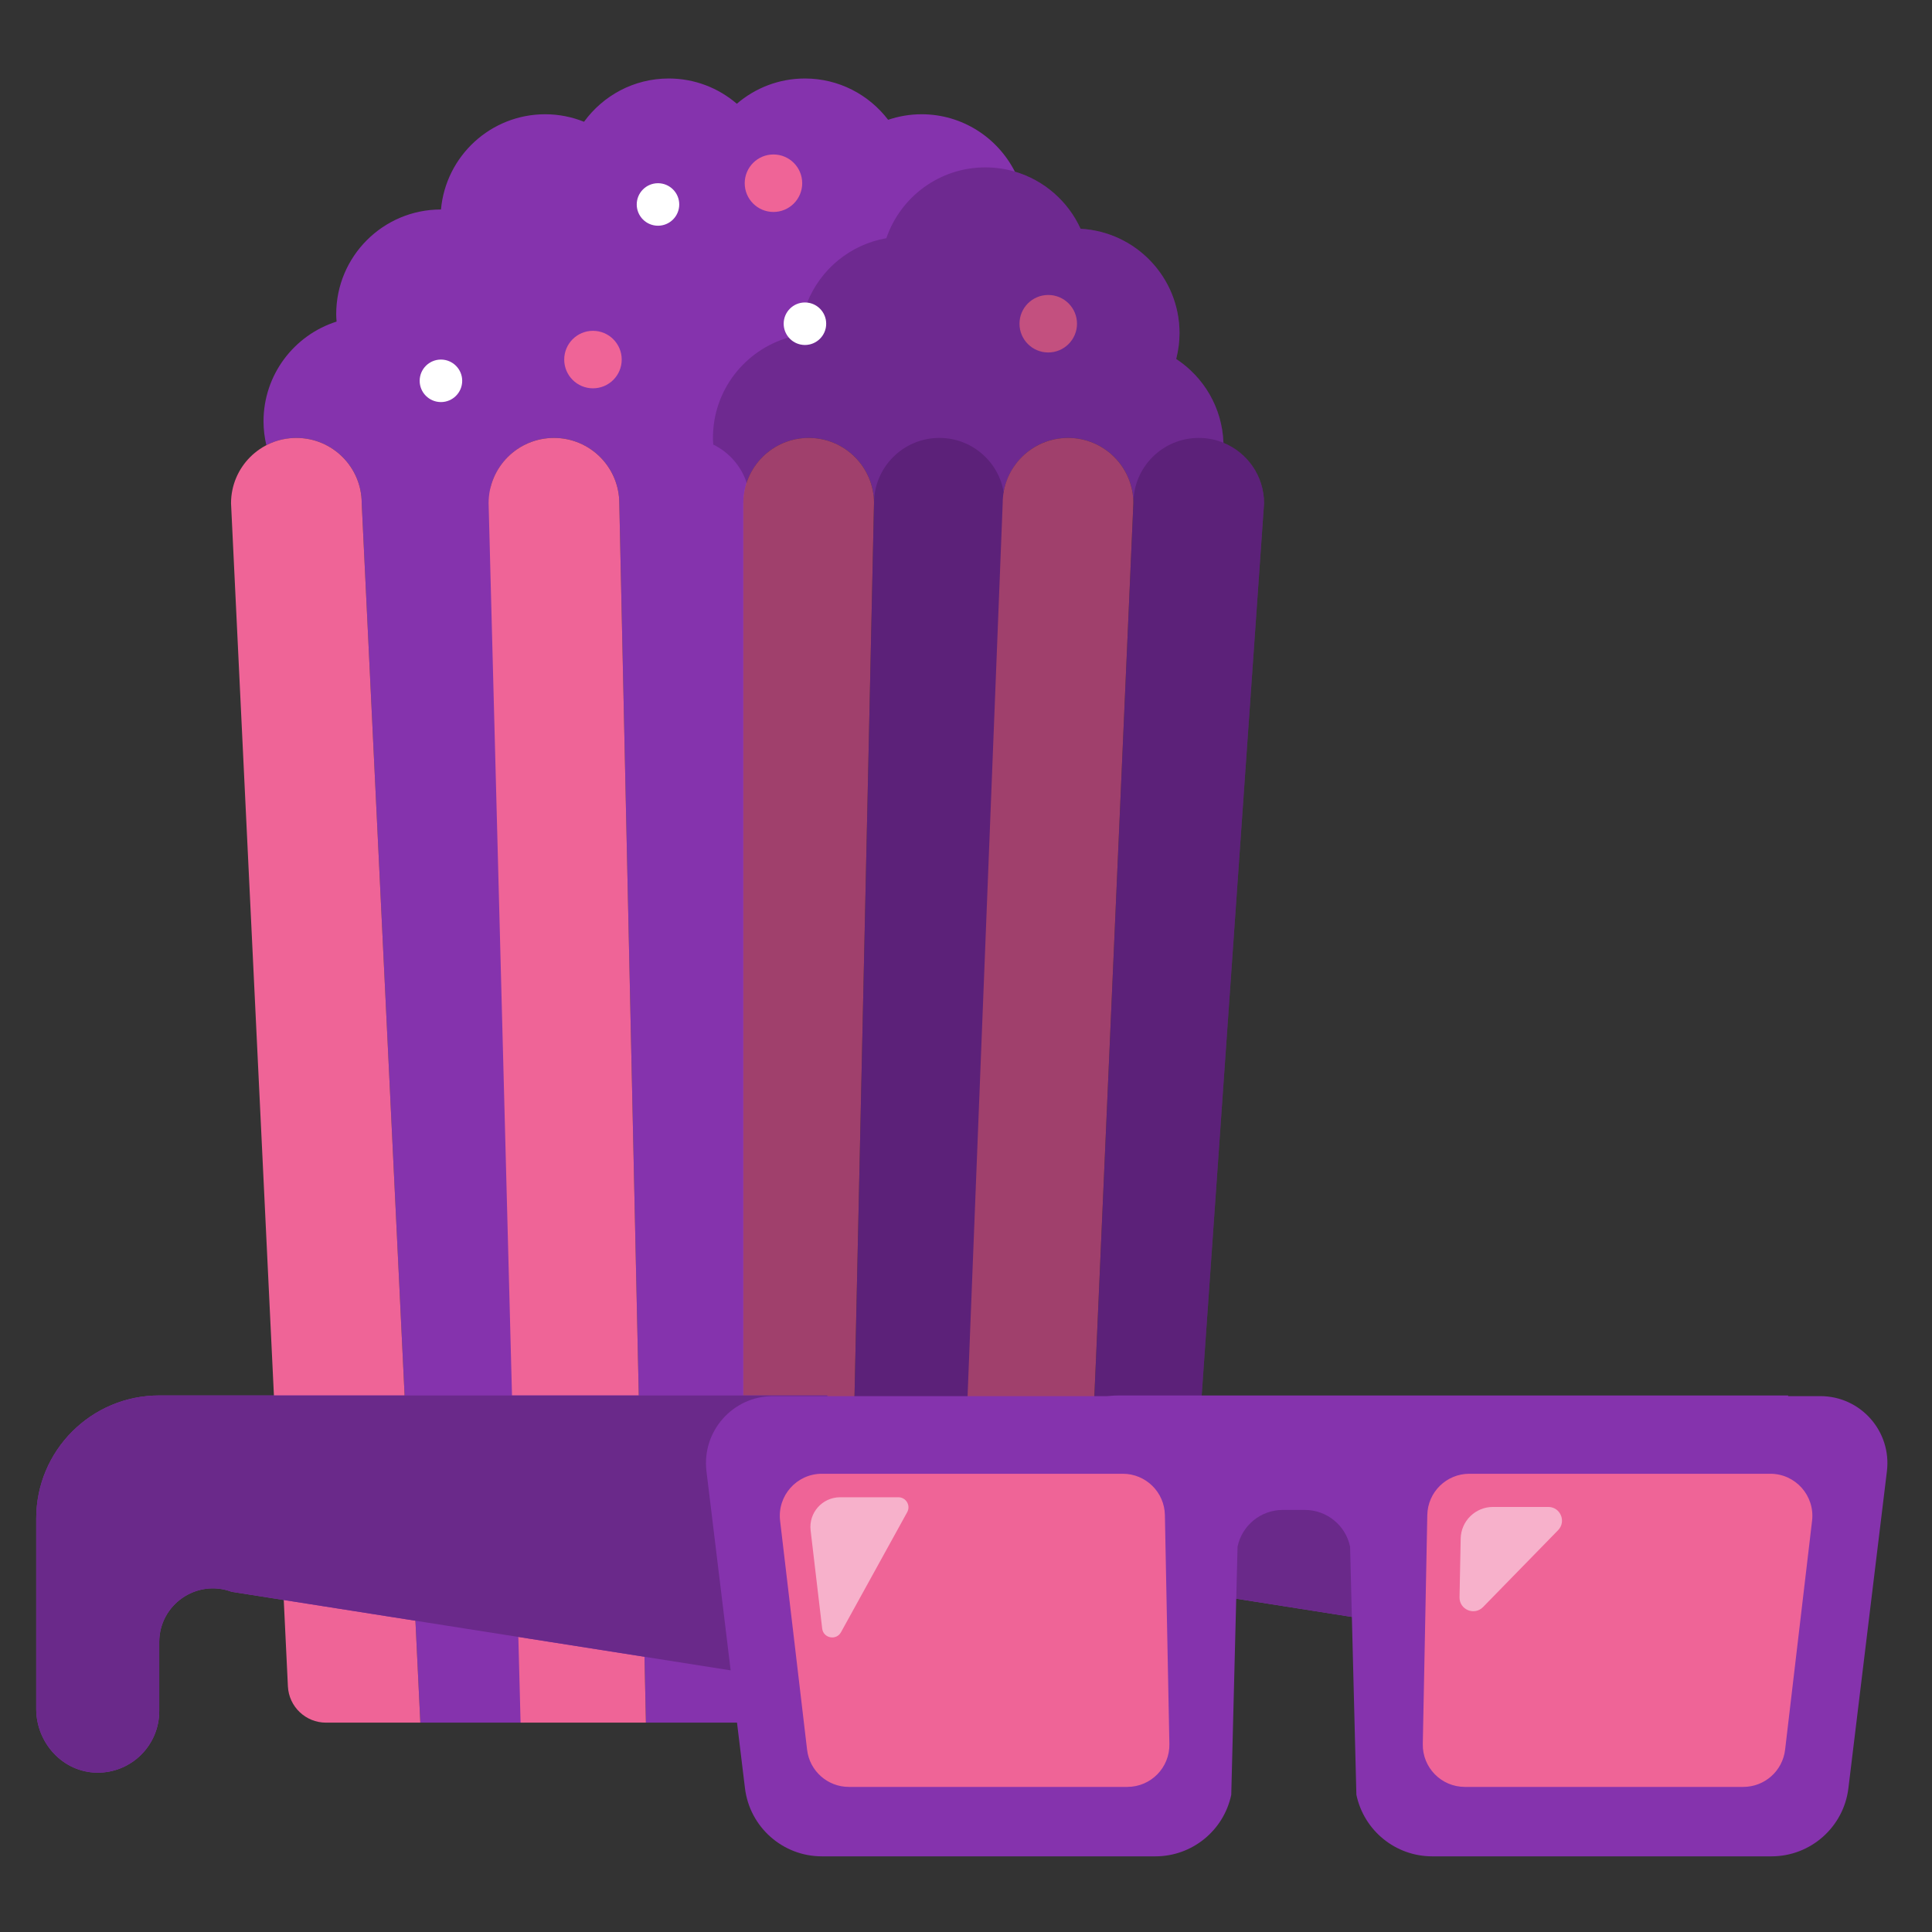 <svg width="108" height="108" viewBox="0 0 108 108" fill="none" xmlns="http://www.w3.org/2000/svg">
<rect x="0" y="0" width="108" height="108" fill="#333333" stroke="none"/>
<path fill-rule="evenodd" clip-rule="evenodd" d="M68.387 24.751C68.389 24.752 68.39 24.752 68.392 24.752C68.322 22.791 67.289 21.078 65.75 20.068C65.867 19.605 65.936 19.124 65.936 18.626C65.936 15.502 63.487 12.958 60.406 12.788C59.708 11.255 58.369 10.076 56.731 9.594C55.764 7.693 53.794 6.387 51.514 6.387C50.86 6.387 50.234 6.499 49.647 6.697C48.577 5.296 46.894 4.388 44.995 4.388C43.541 4.388 42.213 4.921 41.189 5.8C40.165 4.921 38.837 4.388 37.382 4.388C35.434 4.388 33.713 5.343 32.648 6.807C31.977 6.539 31.246 6.387 30.479 6.387C27.424 6.387 24.92 8.726 24.651 11.71H24.648C21.415 11.71 18.794 14.331 18.794 17.564C18.794 17.704 18.805 17.84 18.815 17.977C16.448 18.727 14.731 20.942 14.731 23.557C14.731 24.017 14.79 24.462 14.889 24.89C15.392 24.63 15.962 24.48 16.567 24.48C18.584 24.48 20.22 26.115 20.22 28.133L23.497 96.297H29.313L27.526 28.133C27.526 27.836 27.486 27.548 27.419 27.272C27.807 25.671 29.246 24.48 30.966 24.48C32.983 24.48 34.619 26.115 34.619 28.133L36.108 96.297H41.925V28.133C41.925 27.732 41.858 27.348 41.739 26.988C42.219 25.532 43.589 24.48 45.206 24.48C47.223 24.48 48.858 26.115 48.858 28.133L47.369 96.297H53.483L56.164 28.133C56.164 27.921 56.142 27.715 56.107 27.512C56.403 25.791 57.898 24.48 59.704 24.48C61.721 24.48 63.357 26.115 63.357 28.133L60.378 96.297H63.908C65.028 96.297 65.957 95.431 66.035 94.314L70.662 28.133C70.662 26.603 69.721 25.295 68.387 24.751Z" fill="#8533AD"/>
<path fill-rule="evenodd" clip-rule="evenodd" d="M16.567 24.48C14.55 24.48 12.915 26.116 12.915 28.133L16.094 94.267C16.148 95.404 17.086 96.297 18.223 96.297H23.497L20.22 28.133C20.22 26.116 18.585 24.48 16.567 24.48ZM30.966 24.48C28.948 24.48 27.313 26.116 27.313 28.133L29.101 96.297H36.108L34.619 28.133C34.619 26.116 32.984 24.48 30.966 24.48ZM45.206 24.48C43.188 24.48 41.553 26.116 41.553 28.133V96.297H47.369L48.858 28.133C48.858 26.116 47.223 24.48 45.206 24.48ZM59.704 24.48C57.686 24.48 56.051 26.116 56.051 28.133L53.37 96.297H60.378L63.357 28.133C63.357 26.116 61.721 24.48 59.704 24.48Z" fill="#EF6497"/>
<path fill-rule="evenodd" clip-rule="evenodd" d="M43.237 11.849C44.124 11.849 44.844 11.13 44.844 10.242C44.844 9.354 44.124 8.635 43.237 8.635C42.349 8.635 41.63 9.354 41.63 10.242C41.63 11.13 42.349 11.849 43.237 11.849ZM33.147 21.707C34.035 21.707 34.754 20.988 34.754 20.1C34.754 19.212 34.035 18.493 33.147 18.493C32.26 18.493 31.54 19.212 31.54 20.1C31.54 20.988 32.26 21.707 33.147 21.707ZM60.205 18.096C60.205 18.983 59.485 19.703 58.597 19.703C57.71 19.703 56.99 18.983 56.99 18.096C56.99 17.208 57.71 16.489 58.597 16.489C59.485 16.489 60.205 17.208 60.205 18.096Z" fill="#EF6497"/>
<path opacity="0.2" fill-rule="evenodd" clip-rule="evenodd" d="M65.75 20.068C65.867 19.605 65.936 19.124 65.936 18.626C65.936 15.502 63.488 12.958 60.407 12.788C59.485 10.765 57.45 9.357 55.082 9.357C52.513 9.357 50.335 11.014 49.547 13.316C47.522 13.668 45.859 15.059 45.12 16.92C45.717 16.983 46.183 17.482 46.183 18.096C46.183 18.752 45.652 19.284 44.996 19.284C44.633 19.284 44.313 19.118 44.095 18.862C41.648 19.563 39.854 21.808 39.854 24.48C39.854 24.575 39.861 24.669 39.867 24.762L39.867 24.762C39.869 24.792 39.871 24.822 39.873 24.852C40.748 25.281 41.427 26.047 41.737 26.984C41.617 27.345 41.553 27.731 41.553 28.133V96.297H47.369H53.37H53.483H60.378H63.908C65.028 96.297 65.957 95.431 66.035 94.314L70.662 28.133C70.662 26.606 69.725 25.298 68.395 24.752C68.325 22.791 67.289 21.078 65.75 20.068Z" fill="#14001F"/>
<path opacity="0.2" fill-rule="evenodd" clip-rule="evenodd" d="M67.01 24.48C64.992 24.48 63.357 26.116 63.357 28.133C63.357 26.116 61.721 24.48 59.704 24.48C57.898 24.48 56.403 25.791 56.107 27.512C55.813 25.791 54.317 24.48 52.511 24.48C50.494 24.48 48.858 26.116 48.858 28.133C48.858 26.116 47.223 24.48 45.206 24.48C43.188 24.48 41.553 26.116 41.553 28.133V96.297H47.369H53.37H53.483H60.378H63.908C65.028 96.297 65.957 95.431 66.035 94.314L70.662 28.133C70.662 26.116 69.027 24.48 67.01 24.48Z" fill="#14001F"/>
<path fill-rule="evenodd" clip-rule="evenodd" d="M101.758 78.044H99.958L99.959 78.017C99.959 78.011 99.954 78.007 99.949 78.007H62.607C62.366 78.007 62.128 78.019 61.894 78.044H46.252L46.253 78.017C46.253 78.011 46.248 78.007 46.243 78.007H8.901C5.104 78.007 2.025 81.085 2.025 84.883V95.531C2.025 97.429 3.51 99.063 5.408 99.093C7.332 99.123 8.901 97.572 8.901 95.655V91.792C8.901 89.699 10.991 88.249 12.952 88.982L40.844 93.374L41.644 99.96C41.908 102.136 43.755 103.771 45.946 103.771H64.586C66.636 103.771 68.406 102.335 68.828 100.328L69.106 89.368L75.57 90.386L75.823 100.328C76.245 102.335 78.014 103.771 80.065 103.771H99.025C101.216 103.771 103.063 102.136 103.327 99.96L105.479 82.245C105.751 80.011 104.008 78.044 101.758 78.044Z" fill="#8533AD"/>
<path fill-rule="evenodd" clip-rule="evenodd" d="M2.025 84.883C2.025 81.085 5.104 78.007 8.901 78.007H46.243C46.248 78.007 46.253 78.011 46.253 78.017L46.252 78.044H43.213C40.963 78.044 39.221 80.011 39.492 82.245L40.844 93.374L12.952 88.983C10.991 88.25 8.901 89.699 8.901 91.792V95.655C8.901 97.572 7.332 99.123 5.408 99.093C3.51 99.063 2.025 97.43 2.025 95.531V84.883ZM72.942 84.406C74.164 84.406 75.22 85.263 75.471 86.459L75.57 90.386L69.107 89.368L69.18 86.459C69.431 85.263 70.487 84.406 71.709 84.406H72.942Z" fill="#6A298A"/>
<path fill-rule="evenodd" clip-rule="evenodd" d="M81.887 99.889H97.452C98.644 99.889 99.648 98.996 99.788 97.812L101.296 85.011C101.461 83.612 100.369 82.384 98.961 82.384H82.138C80.857 82.384 79.812 83.409 79.787 84.689L79.535 97.491C79.51 98.808 80.57 99.889 81.887 99.889Z" fill="#EF6497"/>
<path fill-rule="evenodd" clip-rule="evenodd" d="M63.018 99.889H47.452C46.26 99.889 45.256 98.996 45.117 97.812L43.608 85.011C43.444 83.612 44.536 82.384 45.944 82.384H62.766C64.047 82.384 65.093 83.409 65.118 84.689L65.369 97.491C65.395 98.808 64.335 99.889 63.018 99.889Z" fill="#EF6497"/>
<path fill-rule="evenodd" clip-rule="evenodd" d="M45.961 91.037L45.314 85.551C45.198 84.565 45.969 83.698 46.963 83.698H50.221C50.649 83.698 50.92 84.157 50.713 84.532L47.012 91.242C46.748 91.722 46.025 91.58 45.961 91.037Z" fill="#F7B1CB"/>
<path fill-rule="evenodd" clip-rule="evenodd" d="M81.589 89.287L81.653 86.009C81.672 85.026 82.475 84.239 83.458 84.239H86.55C87.228 84.239 87.571 85.055 87.097 85.54L82.902 89.837C82.417 90.333 81.575 89.98 81.589 89.287Z" fill="#F7B1CB"/>
<path fill-rule="evenodd" clip-rule="evenodd" d="M35.594 11.43C35.594 10.774 36.126 10.242 36.782 10.242C37.438 10.242 37.97 10.774 37.97 11.43C37.97 12.086 37.438 12.618 36.782 12.618C36.126 12.618 35.594 12.086 35.594 11.43ZM44.996 16.908C44.34 16.908 43.808 17.439 43.808 18.096C43.808 18.752 44.34 19.284 44.996 19.284C45.652 19.284 46.184 18.752 46.184 18.096C46.184 17.439 45.652 16.908 44.996 16.908ZM24.649 20.1C23.993 20.1 23.46 20.632 23.46 21.288C23.46 21.944 23.993 22.476 24.649 22.476C25.304 22.476 25.837 21.944 25.837 21.288C25.837 20.632 25.304 20.1 24.649 20.1Z" fill="white"/>
</svg>
